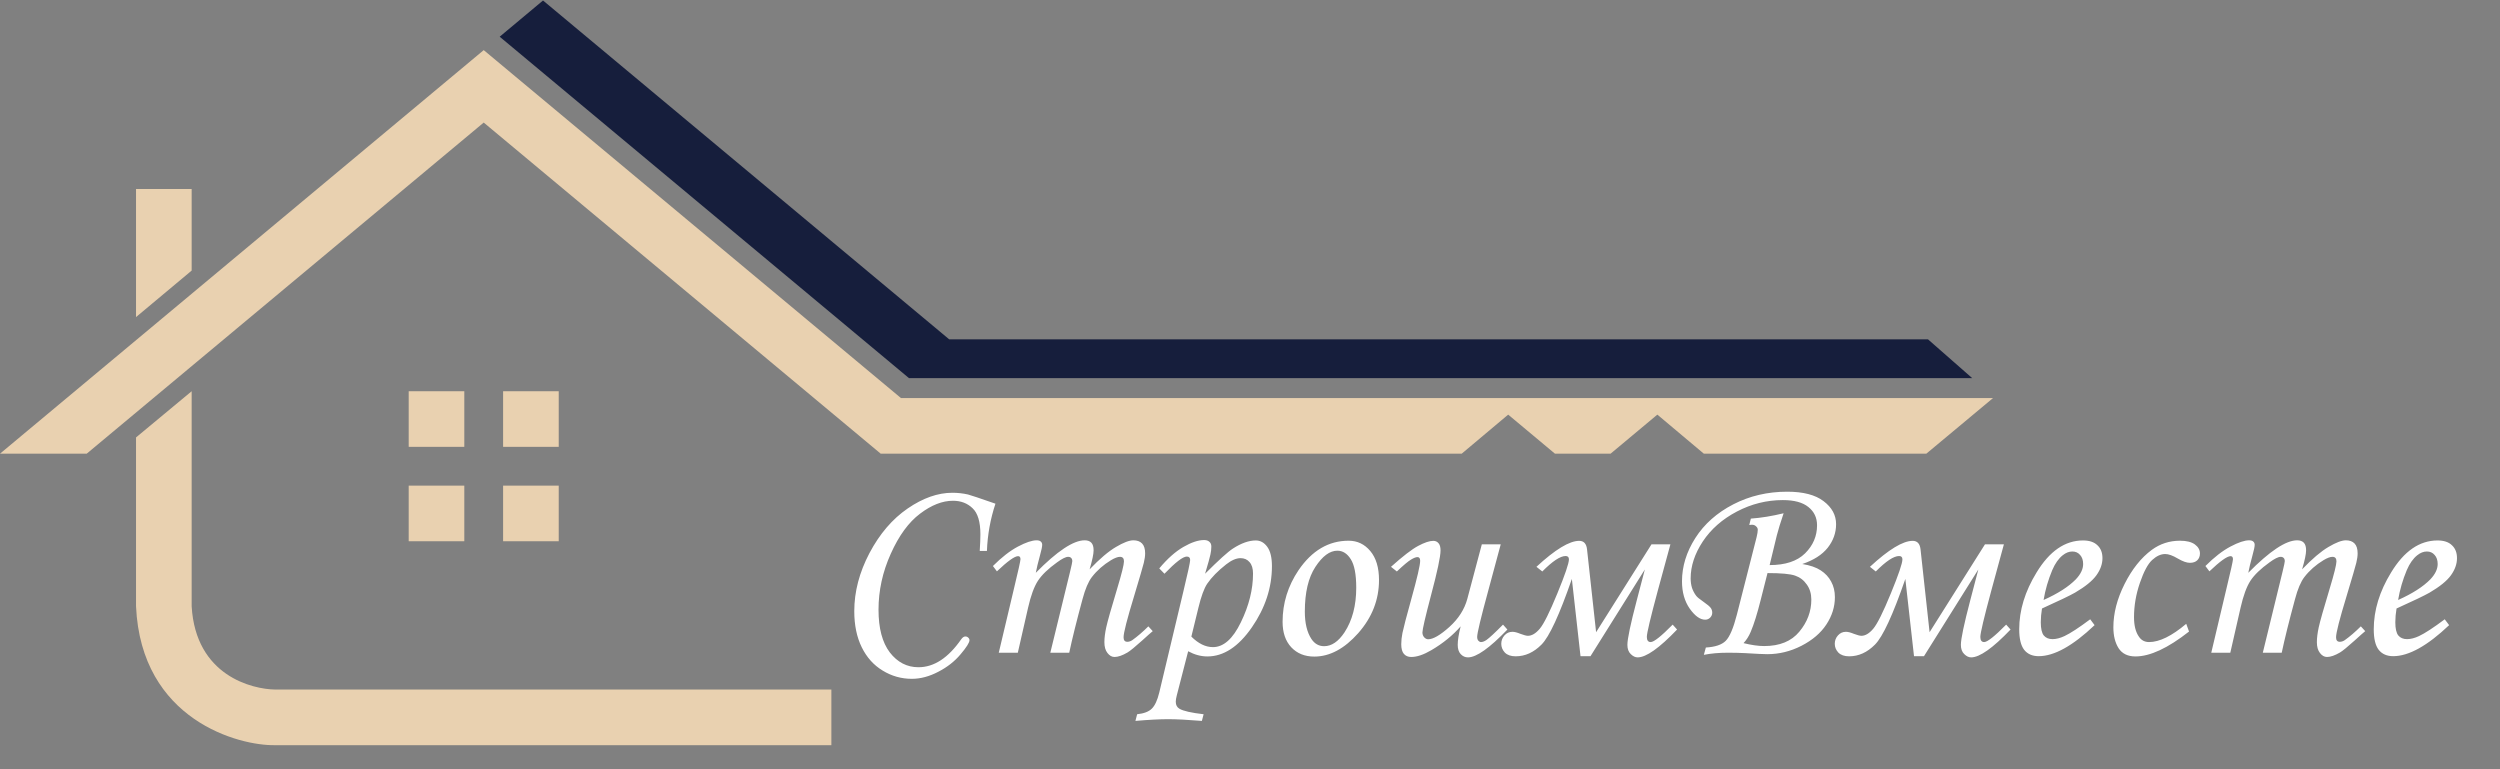 <?xml version="1.0" encoding="UTF-8"?> <svg xmlns="http://www.w3.org/2000/svg" width="234" height="72" viewBox="0 0 234 72" fill="none"><rect x="0" y="0" width="234" height="72" fill="#808080" stroke="none"/><g clip-path="url(#clip0_2_45)"><path d="M45.276 4.691L0 42.465H8.115L45.276 11.472L82.436 42.465H136.815L141.166 38.808L145.544 42.465H150.75L155.128 38.808L159.479 42.465H180.302L186.548 37.259H84.331L45.276 4.691Z" fill="#E9D1B0"></path><path d="M85.078 35.391L46.77 3.436L50.827 0.046L88.842 31.76H180.458L184.596 35.391H85.078Z" fill="#161E3C"></path><path d="M12.733 17.691V29.678L17.939 25.326V17.691H12.733Z" fill="#E9D1B0"></path><path d="M12.733 56.747V40.943L17.939 36.619C17.939 43.328 17.939 50.038 17.939 56.747C18.315 63.25 23.596 64.513 25.774 64.542H77.817V69.748H25.761C22.386 69.819 13.205 67.421 12.733 56.747Z" fill="#E9D1B0"></path><path d="M38.254 36.619V41.824H43.459V36.619H38.254Z" fill="#E9D1B0"></path><path d="M47.091 36.619V41.824H52.297V36.619H47.091Z" fill="#E9D1B0"></path><path d="M38.254 45.455V50.661H43.459V45.455H38.254Z" fill="#E9D1B0"></path><path d="M47.091 45.455V50.661H52.297V45.455H47.091Z" fill="#E9D1B0"></path><path d="M92.376 51.57H91.703C91.744 50.922 91.765 50.403 91.765 50.012C91.765 48.84 91.52 48.026 91.03 47.569C90.548 47.103 89.937 46.871 89.197 46.871C88.208 46.871 87.182 47.274 86.118 48.08C85.054 48.878 84.14 50.128 83.376 51.832C82.611 53.528 82.229 55.273 82.229 57.068C82.229 58.805 82.582 60.139 83.288 61.069C84.003 61.992 84.896 62.453 85.969 62.453C87.423 62.453 88.757 61.58 89.97 59.835C90.095 59.661 90.224 59.573 90.356 59.573C90.465 59.573 90.556 59.611 90.631 59.686C90.706 59.752 90.743 59.831 90.743 59.922C90.743 60.147 90.465 60.587 89.908 61.244C89.359 61.9 88.665 62.445 87.826 62.877C86.987 63.317 86.16 63.538 85.345 63.538C84.365 63.538 83.454 63.28 82.615 62.765C81.776 62.258 81.123 61.531 80.658 60.583C80.193 59.636 79.96 58.51 79.96 57.205C79.96 55.385 80.434 53.573 81.381 51.77C82.337 49.966 83.529 48.574 84.959 47.594C86.388 46.613 87.784 46.123 89.147 46.123C89.638 46.123 90.124 46.177 90.606 46.285C90.814 46.335 91.669 46.621 93.174 47.145C92.7 48.574 92.434 50.05 92.376 51.57ZM93.311 53.478L92.937 52.979C93.76 52.156 94.541 51.55 95.28 51.159C96.02 50.768 96.602 50.573 97.026 50.573C97.2 50.573 97.329 50.611 97.412 50.685C97.504 50.76 97.549 50.864 97.549 50.997C97.549 51.163 97.483 51.483 97.35 51.957C97.159 52.655 97.026 53.208 96.951 53.615C98.945 51.587 100.47 50.573 101.526 50.573C101.8 50.573 102.008 50.648 102.149 50.797C102.29 50.947 102.361 51.184 102.361 51.508C102.361 51.857 102.236 52.451 101.987 53.291C102.934 52.302 103.757 51.604 104.455 51.196C105.153 50.781 105.698 50.573 106.088 50.573C106.437 50.573 106.707 50.673 106.899 50.872C107.09 51.072 107.185 51.379 107.185 51.795C107.185 52.044 107.144 52.339 107.061 52.68C106.978 53.02 106.674 54.059 106.151 55.796C105.494 57.949 105.166 59.233 105.166 59.648C105.166 59.931 105.282 60.072 105.515 60.072C105.673 60.072 105.827 60.022 105.976 59.922C106.466 59.573 106.969 59.141 107.485 58.626L107.896 59.075C107.721 59.216 107.393 59.507 106.911 59.947C106.246 60.546 105.789 60.92 105.54 61.069C105.058 61.352 104.651 61.493 104.318 61.493C104.069 61.493 103.849 61.368 103.658 61.119C103.466 60.878 103.371 60.542 103.371 60.109C103.371 59.711 103.429 59.245 103.545 58.713C103.662 58.173 104.002 56.968 104.568 55.098C104.991 53.694 105.203 52.842 105.203 52.543C105.203 52.26 105.079 52.119 104.829 52.119C104.622 52.119 104.343 52.223 103.994 52.431C103.279 52.863 102.681 53.39 102.199 54.014C101.867 54.446 101.576 55.131 101.326 56.071C100.77 58.123 100.354 59.798 100.08 61.094H98.31L100.167 53.478C100.3 52.929 100.367 52.613 100.367 52.53C100.367 52.397 100.333 52.297 100.267 52.231C100.2 52.156 100.105 52.119 99.98 52.119C99.756 52.119 99.407 52.293 98.933 52.642C98.11 53.232 97.516 53.806 97.15 54.363C96.793 54.911 96.486 55.751 96.228 56.881L95.268 61.094H93.485L94.894 55.148C95.309 53.428 95.517 52.493 95.517 52.343C95.517 52.152 95.442 52.056 95.293 52.056C94.969 52.056 94.308 52.53 93.311 53.478ZM108.993 53.702L108.507 53.203C109.263 52.297 110.015 51.629 110.763 51.196C111.511 50.764 112.159 50.548 112.708 50.548C112.915 50.548 113.078 50.602 113.194 50.71C113.319 50.81 113.381 50.959 113.381 51.159C113.381 51.4 113.352 51.649 113.294 51.907C113.244 52.156 113.078 52.755 112.795 53.702C114.066 52.431 114.935 51.645 115.4 51.346C116.182 50.839 116.896 50.586 117.544 50.586C117.968 50.586 118.326 50.785 118.617 51.184C118.907 51.583 119.053 52.185 119.053 52.991C119.053 55.003 118.425 56.914 117.17 58.726C115.916 60.537 114.528 61.443 113.007 61.443C112.409 61.443 111.81 61.281 111.212 60.957L110.152 65.071C110.086 65.32 110.052 65.524 110.052 65.682C110.052 65.989 110.169 66.209 110.402 66.342C110.759 66.55 111.511 66.721 112.658 66.853L112.496 67.477C111.158 67.369 110.107 67.315 109.342 67.315C108.552 67.315 107.53 67.369 106.275 67.477L106.437 66.853C107.069 66.787 107.526 66.612 107.809 66.33C108.1 66.047 108.332 65.544 108.507 64.822L110.763 55.36C111.187 53.598 111.399 52.617 111.399 52.418C111.399 52.202 111.295 52.094 111.087 52.094C110.721 52.094 110.023 52.63 108.993 53.702ZM111.511 59.586C112.168 60.242 112.841 60.571 113.53 60.571C114.528 60.571 115.4 59.794 116.148 58.24C116.905 56.685 117.283 55.169 117.283 53.69C117.283 53.216 117.175 52.858 116.959 52.617C116.751 52.368 116.468 52.243 116.111 52.243C115.712 52.243 115.263 52.439 114.765 52.829C113.992 53.436 113.402 54.039 112.994 54.637C112.704 55.069 112.429 55.817 112.172 56.881L111.511 59.586ZM126.233 50.611C127.048 50.611 127.725 50.935 128.265 51.583C128.805 52.231 129.075 53.133 129.075 54.288C129.075 56.133 128.427 57.791 127.131 59.262C125.834 60.724 124.463 61.456 123.017 61.456C122.128 61.456 121.409 61.165 120.86 60.583C120.32 60.001 120.05 59.208 120.05 58.202C120.05 56.457 120.549 54.845 121.546 53.365C122.801 51.529 124.363 50.611 126.233 50.611ZM125.174 51.545C124.467 51.545 123.782 52.052 123.117 53.066C122.46 54.072 122.132 55.464 122.132 57.242C122.132 58.323 122.336 59.175 122.743 59.798C123.042 60.255 123.441 60.483 123.939 60.483C124.638 60.483 125.273 60.051 125.847 59.187C126.578 58.065 126.944 56.673 126.944 55.011C126.944 53.764 126.773 52.875 126.433 52.343C126.1 51.811 125.681 51.545 125.174 51.545ZM138.699 50.947H140.469L139.297 55.298C138.608 57.824 138.263 59.262 138.263 59.611C138.263 59.769 138.3 59.889 138.375 59.972C138.45 60.055 138.533 60.097 138.624 60.097C138.766 60.097 138.932 60.035 139.123 59.91C139.397 59.719 139.917 59.237 140.681 58.464L141.092 58.925C139.422 60.662 138.192 61.531 137.403 61.531C137.137 61.531 136.908 61.427 136.717 61.219C136.534 61.019 136.443 60.733 136.443 60.359C136.443 59.927 136.534 59.349 136.717 58.626C135.977 59.474 135.063 60.218 133.974 60.857C133.251 61.281 132.624 61.493 132.092 61.493C131.801 61.493 131.573 61.398 131.406 61.206C131.24 61.015 131.157 60.712 131.157 60.296C131.157 59.972 131.195 59.623 131.269 59.249C131.377 58.726 131.652 57.674 132.092 56.095C132.649 54.093 132.927 52.892 132.927 52.493C132.927 52.26 132.844 52.144 132.678 52.144C132.528 52.144 132.325 52.223 132.067 52.381C131.81 52.53 131.369 52.9 130.746 53.49L130.197 53.054C131.311 52.056 132.159 51.404 132.74 51.097C133.33 50.781 133.804 50.623 134.161 50.623C134.361 50.623 134.523 50.698 134.648 50.847C134.772 50.989 134.835 51.213 134.835 51.52C134.835 52.094 134.535 53.502 133.937 55.746C133.405 57.766 133.139 58.917 133.139 59.199C133.139 59.374 133.193 59.523 133.301 59.648C133.418 59.773 133.542 59.835 133.675 59.835C134.141 59.835 134.801 59.453 135.657 58.688C136.513 57.915 137.074 57.039 137.34 56.058L138.699 50.947ZM144.359 53.49L143.81 53.054C145.564 51.433 146.897 50.623 147.812 50.623C148.244 50.623 148.489 50.889 148.547 51.421L149.395 59.175L154.581 50.947H156.351L155.166 55.298C154.485 57.824 154.144 59.262 154.144 59.611C154.144 59.935 154.265 60.097 154.506 60.097C154.805 60.097 155.491 59.553 156.563 58.464L156.974 58.925C155.312 60.662 154.082 61.531 153.284 61.531C153.06 61.531 152.844 61.427 152.636 61.219C152.428 61.019 152.324 60.733 152.324 60.359C152.324 59.802 152.615 58.418 153.197 56.208L153.957 53.303L148.871 61.418H147.936L147.126 54.188C145.962 57.554 145.015 59.602 144.284 60.334C143.561 61.065 142.755 61.431 141.865 61.431C141.425 61.431 141.088 61.315 140.856 61.082C140.631 60.841 140.519 60.566 140.519 60.259C140.519 59.96 140.619 59.698 140.818 59.474C141.018 59.249 141.267 59.137 141.566 59.137C141.757 59.137 142.002 59.199 142.302 59.324C142.634 59.449 142.871 59.511 143.012 59.511C143.378 59.511 143.748 59.291 144.122 58.85C144.496 58.41 145.044 57.309 145.767 55.547C146.49 53.785 146.852 52.721 146.852 52.356C146.852 52.148 146.748 52.044 146.54 52.044C146.041 52.044 145.314 52.526 144.359 53.49ZM163.73 49.139L163.88 48.541C164.827 48.475 165.85 48.308 166.947 48.042C166.656 48.898 166.444 49.588 166.311 50.112L165.638 52.892C167.109 52.892 168.214 52.526 168.954 51.795C169.702 51.055 170.076 50.178 170.076 49.164C170.076 48.458 169.805 47.889 169.265 47.457C168.733 47.024 167.936 46.808 166.872 46.808C165.368 46.808 163.934 47.166 162.571 47.88C161.208 48.595 160.144 49.53 159.38 50.685C158.624 51.832 158.245 52.983 158.245 54.138C158.245 54.454 158.287 54.749 158.37 55.023C158.462 55.289 158.59 55.535 158.757 55.759C158.856 55.892 159.077 56.075 159.417 56.307C159.8 56.573 160.036 56.773 160.128 56.906C160.219 57.03 160.265 57.18 160.265 57.355C160.265 57.529 160.198 57.683 160.066 57.816C159.941 57.94 159.787 58.003 159.604 58.003C159.131 58.003 158.649 57.658 158.158 56.968C157.676 56.278 157.435 55.426 157.435 54.413C157.435 53.016 157.851 51.666 158.682 50.361C159.521 49.048 160.705 47.997 162.235 47.207C163.764 46.418 165.447 46.023 167.283 46.023C168.779 46.023 169.914 46.318 170.686 46.908C171.468 47.498 171.858 48.217 171.858 49.065C171.858 49.871 171.596 50.606 171.073 51.271C170.549 51.928 169.756 52.435 168.692 52.792C169.423 52.908 170.001 53.108 170.425 53.39C170.848 53.665 171.173 54.014 171.397 54.438C171.63 54.861 171.746 55.347 171.746 55.896C171.746 56.794 171.48 57.645 170.948 58.452C170.425 59.249 169.648 59.914 168.617 60.446C167.595 60.97 166.527 61.231 165.413 61.231C165.089 61.231 164.395 61.198 163.332 61.132C162.825 61.107 162.293 61.094 161.736 61.094C160.888 61.094 160.136 61.161 159.48 61.294L159.667 60.608C160.539 60.558 161.158 60.35 161.524 59.985C161.898 59.611 162.247 58.792 162.571 57.529L164.416 50.286C164.491 49.979 164.528 49.746 164.528 49.588C164.528 49.464 164.474 49.356 164.366 49.264C164.266 49.164 164.138 49.115 163.98 49.115C163.913 49.115 163.83 49.123 163.73 49.139ZM165.438 53.64L164.803 56.145C164.478 57.442 164.167 58.439 163.868 59.137C163.693 59.553 163.469 59.906 163.194 60.197C163.942 60.38 164.586 60.471 165.127 60.471C166.581 60.471 167.678 60.022 168.418 59.125C169.166 58.227 169.54 57.226 169.54 56.12C169.54 55.572 169.398 55.102 169.116 54.712C168.841 54.313 168.476 54.034 168.019 53.877C167.57 53.719 166.71 53.64 165.438 53.64ZM175.573 53.49L175.025 53.054C176.778 51.433 178.112 50.623 179.026 50.623C179.458 50.623 179.703 50.889 179.762 51.421L180.609 59.175L185.795 50.947H187.565L186.381 55.298C185.699 57.824 185.359 59.262 185.359 59.611C185.359 59.935 185.479 60.097 185.72 60.097C186.019 60.097 186.705 59.553 187.777 58.464L188.188 58.925C186.526 60.662 185.296 61.531 184.499 61.531C184.274 61.531 184.058 61.427 183.85 61.219C183.643 61.019 183.539 60.733 183.539 60.359C183.539 59.802 183.83 58.418 184.411 56.208L185.172 53.303L180.086 61.418H179.151L178.34 54.188C177.177 57.554 176.23 59.602 175.498 60.334C174.775 61.065 173.969 61.431 173.08 61.431C172.639 61.431 172.303 61.315 172.07 61.082C171.846 60.841 171.734 60.566 171.734 60.259C171.734 59.96 171.833 59.698 172.033 59.474C172.232 59.249 172.481 59.137 172.781 59.137C172.972 59.137 173.217 59.199 173.516 59.324C173.849 59.449 174.085 59.511 174.227 59.511C174.592 59.511 174.962 59.291 175.336 58.85C175.71 58.41 176.259 57.309 176.982 55.547C177.705 53.785 178.066 52.721 178.066 52.356C178.066 52.148 177.962 52.044 177.755 52.044C177.256 52.044 176.529 52.526 175.573 53.49ZM195.643 57.965L196.054 58.514C194.018 60.45 192.273 61.418 190.819 61.418C190.229 61.418 189.776 61.219 189.46 60.82C189.153 60.421 188.999 59.781 188.999 58.9C188.999 57.122 189.539 55.352 190.619 53.59C191.833 51.587 193.283 50.586 194.97 50.586C195.56 50.586 196.009 50.735 196.316 51.034C196.632 51.325 196.79 51.728 196.79 52.243C196.79 52.784 196.603 53.316 196.229 53.839C195.855 54.363 195.186 54.907 194.222 55.472C193.74 55.746 192.709 56.241 191.13 56.956C191.056 57.404 191.018 57.832 191.018 58.24C191.018 58.83 191.11 59.241 191.292 59.474C191.484 59.706 191.758 59.823 192.115 59.823C192.456 59.823 192.83 59.727 193.237 59.536C193.786 59.278 194.588 58.755 195.643 57.965ZM191.28 56.158C192.618 55.559 193.624 54.915 194.297 54.226C194.754 53.743 194.982 53.266 194.982 52.792C194.982 52.435 194.887 52.152 194.696 51.944C194.513 51.728 194.272 51.62 193.973 51.62C193.665 51.62 193.366 51.736 193.075 51.969C192.684 52.277 192.356 52.742 192.09 53.365C191.708 54.28 191.438 55.21 191.28 56.158ZM204.631 58.389L204.893 59.112C202.915 60.666 201.244 61.443 199.881 61.443C199.158 61.443 198.631 61.186 198.298 60.67C197.974 60.155 197.812 59.503 197.812 58.713C197.812 57.4 198.161 56.05 198.859 54.662C199.557 53.274 200.405 52.21 201.402 51.471C202.183 50.897 203.064 50.611 204.045 50.611C204.66 50.611 205.125 50.727 205.441 50.959C205.757 51.192 205.915 51.475 205.915 51.807C205.915 52.065 205.832 52.277 205.666 52.443C205.499 52.601 205.267 52.68 204.968 52.68C204.677 52.68 204.303 52.547 203.846 52.281C203.372 51.998 202.977 51.857 202.661 51.857C202.254 51.857 201.847 52.044 201.44 52.418C201.041 52.784 200.658 53.498 200.293 54.562C199.927 55.626 199.744 56.694 199.744 57.766C199.744 58.555 199.898 59.166 200.206 59.598C200.43 59.931 200.746 60.097 201.153 60.097C202.125 60.097 203.285 59.528 204.631 58.389ZM206.8 53.478L206.426 52.979C207.249 52.156 208.03 51.55 208.77 51.159C209.509 50.768 210.091 50.573 210.515 50.573C210.689 50.573 210.818 50.611 210.901 50.685C210.993 50.76 211.038 50.864 211.038 50.997C211.038 51.163 210.972 51.483 210.839 51.957C210.648 52.655 210.515 53.208 210.44 53.615C212.435 51.587 213.96 50.573 215.015 50.573C215.289 50.573 215.497 50.648 215.638 50.797C215.78 50.947 215.85 51.184 215.85 51.508C215.85 51.857 215.726 52.451 215.476 53.291C216.424 52.302 217.246 51.604 217.944 51.196C218.643 50.781 219.187 50.573 219.577 50.573C219.927 50.573 220.197 50.673 220.388 50.872C220.579 51.072 220.674 51.379 220.674 51.795C220.674 52.044 220.633 52.339 220.55 52.68C220.467 53.02 220.163 54.059 219.64 55.796C218.983 57.949 218.655 59.233 218.655 59.648C218.655 59.931 218.771 60.072 219.004 60.072C219.162 60.072 219.316 60.022 219.465 59.922C219.956 59.573 220.458 59.141 220.974 58.626L221.385 59.075C221.211 59.216 220.882 59.507 220.4 59.947C219.735 60.546 219.278 60.92 219.029 61.069C218.547 61.352 218.14 61.493 217.807 61.493C217.558 61.493 217.338 61.368 217.147 61.119C216.956 60.878 216.86 60.542 216.86 60.109C216.86 59.711 216.918 59.245 217.034 58.713C217.151 58.173 217.492 56.968 218.057 55.098C218.481 53.694 218.692 52.842 218.692 52.543C218.692 52.26 218.568 52.119 218.318 52.119C218.111 52.119 217.832 52.223 217.483 52.431C216.769 52.863 216.17 53.39 215.688 54.014C215.356 54.446 215.065 55.131 214.816 56.071C214.259 58.123 213.843 59.798 213.569 61.094H211.799L213.656 53.478C213.789 52.929 213.856 52.613 213.856 52.53C213.856 52.397 213.822 52.297 213.756 52.231C213.689 52.156 213.594 52.119 213.469 52.119C213.245 52.119 212.896 52.293 212.422 52.642C211.599 53.232 211.005 53.806 210.639 54.363C210.282 54.911 209.975 55.751 209.717 56.881L208.757 61.094H206.975L208.383 55.148C208.799 53.428 209.006 52.493 209.006 52.343C209.006 52.152 208.932 52.056 208.782 52.056C208.458 52.056 207.797 52.53 206.8 53.478ZM228.827 57.965L229.239 58.514C227.202 60.45 225.457 61.418 224.003 61.418C223.413 61.418 222.96 61.219 222.644 60.82C222.337 60.421 222.183 59.781 222.183 58.9C222.183 57.122 222.723 55.352 223.803 53.59C225.017 51.587 226.467 50.586 228.154 50.586C228.744 50.586 229.193 50.735 229.5 51.034C229.816 51.325 229.974 51.728 229.974 52.243C229.974 52.784 229.787 53.316 229.413 53.839C229.039 54.363 228.37 54.907 227.406 55.472C226.924 55.746 225.894 56.241 224.315 56.956C224.24 57.404 224.202 57.832 224.202 58.24C224.202 58.83 224.294 59.241 224.477 59.474C224.668 59.706 224.942 59.823 225.299 59.823C225.64 59.823 226.014 59.727 226.421 59.536C226.97 59.278 227.772 58.755 228.827 57.965ZM224.464 56.158C225.802 55.559 226.808 54.915 227.481 54.226C227.938 53.743 228.166 53.266 228.166 52.792C228.166 52.435 228.071 52.152 227.88 51.944C227.697 51.728 227.456 51.62 227.157 51.62C226.849 51.62 226.55 51.736 226.259 51.969C225.869 52.277 225.54 52.742 225.274 53.365C224.892 54.28 224.622 55.21 224.464 56.158Z" fill="white"></path></g><defs><clipPath id="clip0_2_45"><rect width="233.143" height="72" fill="white"></rect></clipPath></defs></svg> 